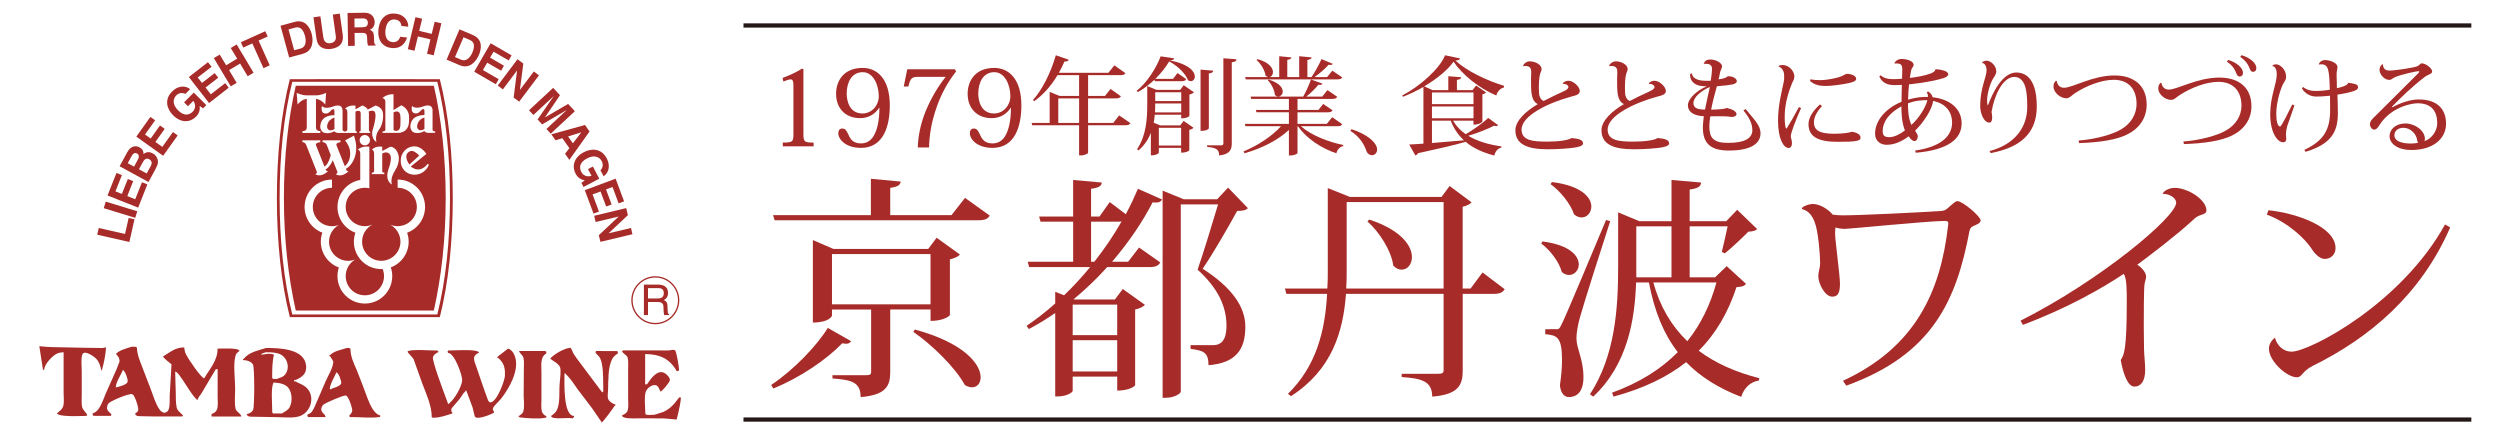 <?xml version="1.0" encoding="utf-8"?>
<!-- Generator: Adobe Illustrator 15.0.0, SVG Export Plug-In . SVG Version: 6.00 Build 0)  -->
<!DOCTYPE svg PUBLIC "-//W3C//DTD SVG 1.1//EN" "http://www.w3.org/Graphics/SVG/1.1/DTD/svg11.dtd">
<svg version="1.1" id="レイヤー_1" xmlns="http://www.w3.org/2000/svg" xmlns:xlink="http://www.w3.org/1999/xlink" x="0px"
	 y="0px" width="167.011px" height="29.289px" viewBox="0 0 167.011 29.289" enable-background="new 0 0 167.011 29.289"
	 xml:space="preserve">
<g>
	<g>
		<g>
			<g>
				<path fill="#A72C29" d="M8.353,15.629l0.242-1.067l0.39,0.089l-0.343,1.514l-2.148-0.485l0.104-0.448L8.353,15.629z"/>
				<path fill="#A72C29" d="M9.169,14.114l-0.135,0.439l-2.104-0.646l0.136-0.438L9.169,14.114z"/>
				<path fill="#A72C29" d="M8.143,11.699l-0.431,1.085l0.431,0.171l0.396-0.997l0.359,0.143l-0.393,0.998l0.528,0.211l0.451-1.135
					l0.36,0.143L9.23,13.871l-2.047-0.813l0.597-1.502L8.143,11.699z"/>
				<path fill="#A72C29" d="M7.989,11.106l0.512-0.938c0.258-0.475,0.618-0.435,0.817-0.326c0.278,0.152,0.271,0.352,0.267,0.453
					c0.219-0.188,0.441-0.146,0.631-0.043c0.153,0.082,0.264,0.227,0.308,0.383c0.049,0.17,0.06,0.31-0.16,0.707L9.919,12.16
					L7.989,11.106z M9.798,11.589l0.269-0.492c0.108-0.197,0.085-0.357-0.112-0.465c-0.171-0.094-0.313,0.019-0.391,0.162
					l-0.281,0.514L9.798,11.589z M8.956,11.132l0.256-0.474c0.088-0.157,0.096-0.318-0.058-0.402c-0.159-0.086-0.271,0-0.369,0.185
					l-0.251,0.461L8.956,11.132z"/>
				<path fill="#A72C29" d="M10.364,8.035L9.688,8.986l0.378,0.27l0.621-0.874l0.315,0.228l-0.621,0.872l0.463,0.33l0.709-0.992
					l0.316,0.227l-0.971,1.359L9.107,9.128l0.938-1.316L10.364,8.035z"/>
				<path fill="#A72C29" d="M12.296,6.836l0.649-0.651l0.838,0.838L13.567,7.24l-0.229-0.162c0.014,0.177,0.033,0.438-0.248,0.722
					c-0.375,0.375-0.984,0.445-1.53-0.102c-0.427-0.426-0.591-1.063-0.062-1.583c0.473-0.478,0.975-0.354,1.204-0.158L12.38,6.281
					c-0.061-0.06-0.367-0.146-0.597,0.084c-0.229,0.231-0.284,0.606,0.113,1.005c0.422,0.426,0.765,0.305,0.985,0.083
					c0.071-0.073,0.281-0.34,0.037-0.719l-0.365,0.36L12.296,6.836z"/>
				<path fill="#A72C29" d="M14.134,4.459l-0.926,0.716l0.286,0.364l0.845-0.655l0.239,0.307l-0.847,0.658l0.35,0.451l0.963-0.746
					l0.236,0.305l-1.314,1.025l-1.35-1.738l1.276-0.991L14.134,4.459z"/>
				<path fill="#A72C29" d="M15.304,4.685l0.506,0.848l-0.396,0.236l-1.13-1.889l0.396-0.234l0.428,0.715l0.734-0.442l-0.428-0.713
					l0.396-0.237l1.13,1.889l-0.394,0.234L16.04,4.245L15.304,4.685z"/>
				<path fill="#A72C29" d="M18.018,4.363l-0.417,0.19l-0.745-1.652l-0.606,0.275l-0.158-0.354l1.631-0.737l0.16,0.354l-0.607,0.272
					L18.018,4.363z"/>
				<path fill="#A72C29" d="M18.738,1.72l0.938-0.256c0.713-0.193,1.027,0.373,1.14,0.776c0.125,0.455,0.12,1.16-0.58,1.351
					L19.318,3.84L18.738,1.72z M19.652,3.356l0.433-0.115c0.36-0.098,0.381-0.496,0.289-0.846c-0.173-0.625-0.486-0.596-0.675-0.543
					l-0.425,0.115L19.652,3.356z"/>
				<path fill="#A72C29" d="M22.897,2.323c0.081,0.572-0.23,0.867-0.78,0.945c-0.198,0.026-0.503,0.021-0.728-0.166
					c-0.141-0.116-0.206-0.285-0.244-0.504L20.94,1.156l0.464-0.067l0.197,1.414c0.043,0.303,0.239,0.412,0.45,0.383
					c0.313-0.043,0.418-0.213,0.381-0.478l-0.199-1.434l0.465-0.066L22.897,2.323z"/>
				<path fill="#A72C29" d="M23.218,0.867l1.111-0.016c0.588-0.008,0.7,0.421,0.702,0.612c0.004,0.24-0.114,0.451-0.332,0.528
					c0.183,0.076,0.283,0.143,0.288,0.553c0.005,0.322,0.005,0.4,0.104,0.438v0.06l-0.508,0.007
					c-0.033-0.104-0.052-0.219-0.056-0.443c-0.003-0.299-0.026-0.416-0.362-0.409L23.688,2.2L23.7,3.06l-0.447,0.009L23.218,0.867z
					 M24.222,1.821c0.24-0.006,0.355-0.088,0.352-0.305c-0.002-0.117-0.055-0.289-0.326-0.285l-0.57,0.01l0.007,0.588L24.222,1.821z
					"/>
				<path fill="#A72C29" d="M26.817,1.733c-0.023-0.135-0.064-0.391-0.443-0.432c-0.219-0.023-0.557,0.088-0.625,0.707
					c-0.041,0.394,0.073,0.764,0.461,0.805c0.252,0.026,0.444-0.096,0.527-0.358l0.458,0.051c-0.144,0.464-0.487,0.761-1.039,0.702
					c-0.581-0.063-0.955-0.5-0.873-1.255c0.085-0.765,0.565-1.105,1.129-1.044c0.656,0.071,0.873,0.552,0.861,0.875L26.817,1.733z"
					/>
				<path fill="#A72C29" d="M27.919,2.433L27.689,3.39l-0.445-0.105l0.511-2.138l0.447,0.104l-0.197,0.813l0.836,0.199l0.197-0.811
					l0.448,0.105l-0.515,2.139l-0.445-0.105l0.227-0.959L27.919,2.433z"/>
				<path fill="#A72C29" d="M30.696,1.96l0.893,0.38c0.684,0.29,0.576,0.931,0.41,1.315c-0.182,0.436-0.621,0.986-1.289,0.701
					l-0.875-0.373L30.696,1.96z M30.396,3.812l0.412,0.177c0.344,0.146,0.606-0.152,0.751-0.484
					c0.253-0.597-0.012-0.766-0.193-0.844l-0.402-0.172L30.396,3.812z"/>
				<path fill="#A72C29" d="M33.981,4.036l-1.01-0.583l-0.232,0.399l0.928,0.537l-0.193,0.336l-0.926-0.537l-0.287,0.492
					l1.055,0.611l-0.193,0.337l-1.443-0.836l1.098-1.903l1.4,0.812L33.981,4.036z"/>
				<path fill="#A72C29" d="M35.662,4.775l0.343,0.259l-1.322,1.757l-0.37-0.274l0.229-1.795L34.534,4.72l-0.941,1.252l-0.342-0.257
					l1.32-1.759l0.389,0.291l-0.226,1.749L34.739,6L35.662,4.775z"/>
				<path fill="#A72C29" d="M36.794,8.929l-0.291-0.315l1.346-1.252l-0.004-0.005L36.218,8.31l-0.305-0.33l1.071-1.547L36.98,6.429
					l-1.349,1.252l-0.291-0.314l1.613-1.499l0.456,0.491l-0.997,1.474l0.004,0.004l1.536-0.894l0.452,0.486L36.794,8.929z"/>
				<path fill="#A72C29" d="M37.11,9.37l-0.279-0.396l2.247-0.625l0.306,0.434l-1.35,1.898l-0.287-0.408l0.289-0.375l-0.468-0.664
					L37.11,9.37z M37.948,9.114l0.323,0.46l0.555-0.724l-0.004-0.006L37.948,9.114z"/>
				<path fill="#A72C29" d="M39.608,11.125l0.427,0.813l-1.051,0.551l-0.144-0.271l0.225-0.17c-0.174-0.039-0.428-0.097-0.615-0.451
					c-0.246-0.469-0.134-1.071,0.551-1.43c0.532-0.281,1.188-0.248,1.529,0.409c0.313,0.599,0.051,1.037-0.206,1.198l-0.214-0.406
					c0.076-0.037,0.246-0.307,0.096-0.594c-0.152-0.289-0.494-0.452-0.994-0.19c-0.531,0.28-0.517,0.642-0.369,0.918
					c0.047,0.091,0.238,0.369,0.675,0.247l-0.237-0.452L39.608,11.125z"/>
				<path fill="#A72C29" d="M41.326,13.586l-0.407-1.094l-0.434,0.161l0.375,1.006l-0.365,0.136l-0.377-1.004l-0.531,0.197
					l0.428,1.146l-0.365,0.135l-0.583-1.565l2.06-0.769l0.565,1.516L41.326,13.586z"/>
				<path fill="#A72C29" d="M42.151,15.229l0.1,0.417l-2.14,0.511l-0.108-0.445l1.317-1.237v-0.01l-1.528,0.367l-0.099-0.418
					l2.14-0.512l0.111,0.472l-1.284,1.207v0.004L42.151,15.229z"/>
				<path fill="#A72C29" d="M43.29,21.049h-0.275v-2.037h0.943c0.334,0,0.67,0.117,0.67,0.549c0,0.301-0.152,0.41-0.283,0.486
					c0.115,0.049,0.231,0.1,0.244,0.385l0.019,0.369c0.002,0.111,0.017,0.154,0.099,0.203v0.045h-0.334
					c-0.043-0.123-0.049-0.434-0.049-0.51c0-0.168-0.033-0.363-0.365-0.363H43.29V21.049z M43.29,19.939h0.639
					c0.201,0,0.416-0.051,0.416-0.352c0-0.314-0.23-0.34-0.368-0.34H43.29V19.939L43.29,19.939z"/>
				<path fill="#A72C29" d="M43.778,21.662c-0.884,0-1.604-0.721-1.604-1.605c0-0.883,0.72-1.604,1.604-1.604
					c0.885,0,1.604,0.719,1.604,1.604C45.382,20.943,44.663,21.662,43.778,21.662z M43.778,18.543c-0.834,0-1.514,0.678-1.514,1.514
					c0,0.834,0.68,1.516,1.514,1.516s1.514-0.682,1.514-1.516C45.292,19.221,44.612,18.543,43.778,18.543z"/>
				<path fill="#A72C29" d="M29.382,5.289l-5.008-0.001l-5.012,0.001c-0.583,2.291-0.865,5.021-0.865,7.948
					c0,2.923,0.284,5.647,0.865,7.948h5.012h5.008c0.58-2.301,0.865-5.025,0.865-7.948C30.247,10.31,29.962,7.58,29.382,5.289z
					 M29.214,21.006h-4.842h-4.847c-0.569-2.283-0.845-4.932-0.845-7.77c0-2.841,0.275-5.488,0.845-7.771h4.847h4.842
					c0.574,2.283,0.847,4.933,0.847,7.771C30.061,16.074,29.786,18.723,29.214,21.006z"/>
				<g>
					<path fill="#A72C29" d="M26.423,8.739h0.06c0.071,0,0.241-0.029,0.265-0.364c0.016-0.278,0.004-0.539,0.004-0.539
						c0-0.524-0.348-0.39-0.461-0.333v1.168C26.306,8.703,26.341,8.739,26.423,8.739z"/>
					<path fill="#A72C29" d="M27.87,10.259c-0.229-0.186-0.404-0.244-0.607-0.076c-0.215,0.181-0.114,0.547,0.09,0.804l0.654-0.593
						L27.87,10.259z"/>
					<path fill="#A72C29" d="M21.852,8.5c0,0,0.058,0.371,0.491,0.127V7.854C21.802,8.029,21.852,8.5,21.852,8.5z"/>
					<path fill="#A72C29" d="M28.983,5.729h-4.609h-4.615c-0.504,2.189-0.793,4.758-0.793,7.508c0,2.754,0.293,5.271,0.793,7.509
						h4.615h4.609c0.499-2.236,0.792-4.755,0.792-7.509C29.774,10.488,29.486,7.92,28.983,5.729z M26.288,6.294v1.063l0.521-0.323
						c0,0,0.519,0.203,0.519,0.799c0,0,0.011,0.216-0.021,0.449c-0.118,0.642-0.734,0.595-0.734,0.595h-1.021V8.785
						c0,0,0.164,0,0.191-0.095V6.785c-0.025-0.244-0.203-0.228-0.203-0.228S25.806,6.28,26.288,6.294z M26.189,12.326
						c0,0-0.56-0.229-0.19-1.158c0,0,0.219-0.63,0.049-0.842c0,0-0.146-0.271-0.512-0.072v1.194c0.02,0.099,0.139,0.089,0.139,0.089
						v0.097h-0.836v-0.096c0,0,0.145,0.007,0.153-0.104v-1.117H24.99c0.011-0.329-0.151-0.309-0.151-0.309s0.213-0.277,0.697-0.207
						v0.287l0.541-0.287c0,0,0.424,0,0.551,0.601c0,0,0.11,0.456-0.236,0.989C26.013,11.972,26.189,12.326,26.189,12.326z
						 M22.222,7.126c0,0,0.623-0.283,0.658,0.227h0.004v1.3h0.002c-0.006,0.051,0.066,0.133,0.144,0.133
						c0,0,0.133,0.019,0.171-0.129h0.004V7.479c-0.021-0.228-0.152-0.211-0.152-0.211s0.211-0.276,0.697-0.209v0.246l0.45-0.256
						c0,0,0.249,0.053,0.372,0.271l0.518-0.27c0,0,0.461,0.104,0.494,0.518c0,0,0.088,0.634-0.277,1.117
						c-0.284,0.375-0.157,0.812-0.157,0.812S24.734,9.245,24.9,8.666c0,0,0.28-0.872,0.155-1.149c0,0-0.055-0.225-0.428-0.069
						c0.006,0.034,0.01,0.069,0.016,0.104h0.002v1.135c0.009,0.133,0.085,0.1,0.085,0.1v0.093h-0.726V8.786
						c0,0,0.082,0.032,0.092-0.09V7.556c-0.006-0.086-0.062-0.23-0.35-0.103v0.002v1.25c0.004,0.036,0.024,0.081,0.094,0.081v0.093
						h-1.26c-0.134-0.001-0.215-0.065-0.258-0.112c-0.206,0.135-0.449,0.147-0.559,0.123c-0.34-0.012-0.368-0.398-0.368-0.398
						c0-0.786,0.794-0.803,0.946-0.795V7.407c-0.022-0.232-0.215-0.036-0.215-0.036c-0.168,0.188-0.259,0.203-0.259,0.203
						c-0.522,0.097-0.358-0.495-0.358-0.495S21.663,7.322,22.222,7.126z M24.716,9.366c0,0.188-0.154,0.344-0.344,0.344
						c-0.191,0-0.347-0.156-0.347-0.344c0-0.191,0.155-0.346,0.347-0.346C24.562,9.021,24.716,9.175,24.716,9.366z M19.878,6.984
						l-0.059-0.781c0,0,0.333,0.169,0.675,0.167h0.614c0.346,0.001,0.678-0.167,0.678-0.167L21.73,6.984c0,0-0.238-0.33-0.622-0.38
						v1.906c0,0.275,0.29,0.245,0.29,0.245v0.125h-0.29h-0.614h-0.288V8.756c0,0,0.288,0.031,0.288-0.245V6.604
						C20.107,6.654,19.878,6.984,19.878,6.984z M20.2,9.502V9.375h1.196v0.127H21.36c0,0-0.302,0.031-0.252,0.195l0.566,1.429
						c0.098-0.047,0.277-0.208,0.422-0.764l-0.271-0.688l-0.004-0.002c-0.069-0.162-0.228-0.172-0.228-0.172h-0.043V9.374h1.192
						v0.127h-0.012c0,0-0.304,0.031-0.255,0.195l0.558,1.404c0.229-0.174,0.376-0.506,0.361-0.887
						c-0.015-0.324-0.149-0.607-0.345-0.833l0.596-0.317c0.098,0.281,0.154,0.541,0.154,0.82c0,0.631-0.289,1.172-0.694,1.397
						l0.036,0.087c0.027,0.068,0.143,0.075,0.143,0.075c-0.514,0.475-0.852,0.192-0.852,0.192s0.123-0.037,0.113-0.139l-0.313-0.791
						c-0.18,0.408-0.366,0.559-0.482,0.615l0.02,0.045c0.025,0.07,0.143,0.074,0.143,0.074c-0.515,0.477-0.852,0.193-0.852,0.193
						s0.122-0.039,0.111-0.139l-0.724-1.826c-0.065-0.158-0.224-0.172-0.224-0.172L20.2,9.502L20.2,9.502z M27.198,15.546
						c0.066,0.188,0.102,0.391,0.102,0.601c0,0.783-0.498,1.455-1.192,1.715c0.062,0.184,0.096,0.383,0.096,0.586
						c0,1.01-0.821,1.83-1.829,1.83c-1.014,0-1.83-0.82-1.83-1.83c0-0.203,0.03-0.398,0.092-0.58
						c-0.701-0.256-1.205-0.93-1.205-1.721c0-0.212,0.037-0.415,0.104-0.604c-0.693-0.26-1.188-0.931-1.188-1.717
						c0-1.011,0.82-1.83,1.83-1.83v0.55c-0.707,0-1.281,0.572-1.281,1.28c0,0.709,0.574,1.285,1.281,1.285
						c0.166,0,0.322-0.032,0.469-0.09h0.003c-0.397,0.219-0.669,0.641-0.669,1.125c0,0.705,0.574,1.279,1.281,1.279
						c0.164,0,0.32-0.031,0.461-0.088v0.006c-0.377,0.219-0.629,0.633-0.629,1.104c0,0.709,0.572,1.281,1.281,1.281
						c0.704,0,1.279-0.572,1.279-1.281c0-0.168-0.031-0.326-0.09-0.473c-0.031,0.002-0.063,0.002-0.096,0.002
						c-1.01,0-1.828-0.818-1.828-1.83c0-0.21,0.037-0.411,0.103-0.6c-0.698-0.255-1.198-0.929-1.198-1.72
						c0-0.906,0.66-1.657,1.521-1.805v-1.766c-0.01-0.267-0.169-0.248-0.169-0.248s0.237-0.277,0.778-0.207v2.777
						c-0.099-0.021-0.197-0.033-0.301-0.033c-0.709,0-1.281,0.572-1.281,1.28c0,0.709,0.574,1.284,1.281,1.284
						c0.17,0,0.332-0.033,0.479-0.095l-0.002,0.01c-0.396,0.218-0.661,0.638-0.661,1.119c0,0.707,0.57,1.281,1.277,1.281
						c0.709,0,1.285-0.574,1.285-1.281c0-0.486-0.276-0.914-0.68-1.129l0.002-0.002c0.15,0.061,0.316,0.097,0.491,0.097
						c0.71,0,1.282-0.575,1.282-1.285c0-0.707-0.573-1.28-1.282-1.28v-0.549c1.013,0,1.83,0.817,1.83,1.829
						C28.396,14.617,27.897,15.291,27.198,15.546z M27.684,11.672c-0.47,0-0.914-0.337-0.914-0.942c0-0.522,0.405-0.955,0.914-0.955
						c0.313,0,0.628,0.226,0.796,0.511l-1.035,0.835c0.098,0.095,0.609,0.482,1.134-0.177l0.073,0.06
						C28.483,11.435,28.093,11.672,27.684,11.672z M28.593,8.873c-0.143,0-0.213-0.067-0.248-0.12
						c-0.209,0.139-0.457,0.153-0.565,0.126c-0.338-0.011-0.366-0.397-0.366-0.397c0-0.78,0.783-0.801,0.941-0.795V7.386
						c-0.029-0.211-0.215-0.022-0.215-0.022c-0.166,0.188-0.256,0.202-0.256,0.202c-0.522,0.1-0.358-0.495-0.358-0.495
						s0.155,0.243,0.712,0.051c0,0,0.62-0.284,0.659,0.226v1.326c0.007,0.074,0.09,0.105,0.175,0.105v0.095H28.593z"/>
					<path fill="#A72C29" d="M27.866,8.494c0,0,0.057,0.368,0.488,0.127V7.849C27.817,8.022,27.866,8.494,27.866,8.494z"/>
				</g>
			</g>
		</g>
	</g>
	<g>
		<path fill="#A72C29" d="M2.627,23.125c0.553,0.072,1.184,0.072,1.782,0.082c0.784,0.012,1.611,0.041,2.432,0.041
			c0.082-0.016,0.162-0.027,0.244-0.041c-0.026,0.41-0.097,0.791-0.186,1.168c-0.033,0.123-0.066,0.248-0.1,0.371
			c-0.014,0-0.025,0-0.039,0c-0.033-0.26-0.131-0.512-0.27-0.711c-0.115-0.166-0.878-0.73-0.997-0.334
			c-0.092,0.305-0.032,0.742-0.032,1.086c0,0.512,0,1.025,0,1.539c0,0.281-0.027,0.59,0.02,0.846
			c0.042,0.234,0.347,0.443,0.347,0.572c-0.014,0-0.026,0-0.041,0c0,0.014,0,0.027,0,0.039c-0.311,0-1.984,0.104-1.984-0.201
			c0.014,0,0.028,0,0.04,0c0.151-0.131,0.287-0.215,0.365-0.406c0.096-0.238,0.041-0.645,0.041-0.932c0-0.904,0-1.809,0-2.713
			c-0.134,0.008-0.277,0.025-0.393,0.07c-0.331,0.123-0.904,0.732-0.904,1.104c-0.026,0-0.053,0-0.081,0
			C2.789,24.18,2.709,23.652,2.627,23.125z"/>
		<path fill="#A72C29" d="M14.132,27.662c0,0.055,0,0.107,0,0.162c0.662,0,1.322,0,1.984,0c0-0.188-0.338-0.305-0.383-0.531
			c-0.079-0.385-0.023-0.912-0.023-1.332c0-0.664-0.148-1.609,0.029-2.221c0.034-0.121,0.154-0.225,0.255-0.291
			c0-0.23-1.206-0.16-1.458-0.16c0,0.816-0.533,1.352-0.891,1.982c-0.203,0-1.102-1.348-1.213-1.582
			c-0.066-0.137-0.112-0.307-0.124-0.482c-0.62,0-0.952,0.334-1.419,0.607c0,0.076,0.482,0.459,0.568,0.527
			c-0.039,0.688-0.08,1.377-0.119,2.064c-0.015,0.313,0.033,0.727-0.09,0.988c-0.039,0.082-0.142,0.168-0.24,0.178
			c-0.158,0.012-0.297-0.129-0.375-0.25c-0.256-0.391-0.392-0.877-0.561-1.318c-0.232-0.605-0.466-1.213-0.699-1.818
			c-0.109-0.305-0.224-0.604-0.224-0.979c-0.013,0-0.026,0-0.041,0c0-0.063-0.251-0.041-0.323-0.041
			c-0.352,0.121-0.726,0.195-1.013,0.445c-0.079,0,0.125,0.207,0.149,0.25c0.045,0.082,0.074,0.209,0.059,0.309
			c-0.064,0.168-0.129,0.334-0.194,0.5c-0.196,0.443-0.394,0.885-0.59,1.326c-0.218,0.436-0.345,0.963-0.634,1.355
			c-0.098,0.133-0.225,0.209-0.37,0.271c0,0.039,0,0.08,0,0.121c0.015,0,0.026,0,0.041,0c0,0.061,0.034,0.039,0.082,0.039
			c0.364,0,0.729,0,1.094,0c0-0.012,0-0.025,0-0.039c0.013,0,0.026,0,0.04,0c0-0.193-0.374-0.23-0.292-0.602
			c0.015-0.072,0.063-0.17,0.119-0.217c0.179-0.158,1.351-0.67,1.569-0.586c0.158,0.061,0.43,0.898,0.389,1.068
			c-0.025,0.105-0.119,0.166-0.204,0.213c0,0.115,0.111,0.166,0.205,0.182c0.324,0.008,0.647,0.016,0.97,0.021
			c0.662,0,1.323,0,1.985,0c0-0.014,0-0.027,0-0.041c0.015,0,0.026,0,0.041,0c0-0.082-0.366-0.287-0.422-0.531
			c-0.074-0.324-0.063-0.736-0.068-1.088c-0.008-0.426-0.036-0.879-0.036-1.336c0.281,0,1.112,1.701,1.498,1.902
			c0-0.148,0.209-0.361,0.278-0.488c0.313-0.525,0.624-1.053,0.937-1.576c0.041,0,0.082,0,0.123,0c0,0.605-0.002,1.215-0.002,1.822
			c0,0.268,0.043,0.648-0.043,0.873C14.431,27.52,14.286,27.602,14.132,27.662z M8.519,25.527c-0.073,0.182-0.594,0.322-0.786,0.354
			c0-0.326,0.364-0.879,0.485-1.174c0.129,0.129,0.191,0.273,0.246,0.443C8.493,25.244,8.558,25.424,8.519,25.527z"/>
		<path fill="#A72C29" d="M38.074,23.205c0.13,0.092,0.164,0.285,0.233,0.41c0.07,0.105,0.143,0.213,0.214,0.318
			c0.567,0.756,1.135,1.514,1.7,2.27c0.014,0,0.029,0,0.041,0c0-0.055-0.014-0.039,0.041-0.039
			c-0.021-0.613,0.021-1.289-0.096-1.861c-0.033-0.166-0.082-0.334-0.177-0.471c-0.065-0.094-0.255-0.209-0.255-0.342
			c0.016,0,0.027,0,0.041,0c0-0.016,0-0.027,0-0.041c0.459,0.002,0.918,0.004,1.377,0.006c0.041-0.008,0.041-0.012,0.041,0.035
			c0.014,0,0.027,0,0.041,0c0,0.041,0,0.08,0,0.121c-0.141,0.088-0.303,0.227-0.38,0.377c-0.284,0.537-0.253,1.393-0.272,2.053
			c-0.007,0.178-0.059,0.469,0.01,0.625c0.063,0.145,0.324,0.348,0.48,0.348c0,0.051,0.02,0.08-0.041,0.08
			c-0.088,0.146-0.801,1.135-0.891,1.135c0-0.014,0-0.025,0-0.039c-0.209-0.307-0.418-0.611-0.629-0.918
			c-0.324-0.428-0.648-0.855-0.975-1.283c-0.226-0.322-0.461-0.703-0.765-0.98c-0.019-0.018-0.022-0.027-0.022-0.059
			c-0.025,0-0.053,0-0.08,0c0,0.623-0.099,2.836,0.647,2.836c-0.019,0.057-0.011,0.121-0.081,0.121c0,0.053,0.014,0.041-0.04,0.041
			c-0.226-0.086-1.418,0.125-1.418-0.162c0.177-0.129,0.332-0.248,0.414-0.459c0.202-0.523,0.099-1.213,0.166-1.807
			c0.021-0.195,0.084-0.77,0.024-0.961c-0.059-0.188-0.271-0.338-0.434-0.436c-0.033-0.021-0.3-0.189-0.211-0.189
			c0.229-0.262,0.939-0.688,1.296-0.688C38.074,23.234,38.074,23.221,38.074,23.205z"/>
		<path fill="#A72C29" d="M20.513,25.936c-0.213-0.227-0.521-0.316-0.789-0.461c-0.027,0-0.055,0-0.081,0c0-0.025,0-0.055,0-0.082
			c0.196,0,0.501-0.203,0.626-0.344c0.162-0.184,0.212-0.41,0.176-0.668c-0.154-1.072-1.717-1.135-2.667-1.135
			c-0.534,0.178-1.129,0.26-1.5,0.729c-0.013,0-0.026,0-0.041,0c0,0.027,0,0.057,0,0.08c0.244,0,0.55,0.094,0.664,0.301
			c0.112,0.203,0.103,2.805,0.009,3.016c-0.084,0.182-0.238,0.246-0.429,0.291c0,0.115,0.129,0.148,0.215,0.172
			c0.577,0.012,1.153,0.02,1.729,0.031c0.498,0,1.178,0.086,1.607-0.07C20.767,27.529,21.064,26.525,20.513,25.936z M17.778,23.652
			c-0.094,0.014-0.189,0.027-0.284,0.041c-0.012,0-0.026,0-0.04,0c0-0.105,0.249-0.133,0.324-0.162c0.328,0,0.669,0.016,0.928,0.129
			c0.53,0.234,0.709,1.02,0.271,1.434c-0.136,0.127-0.313,0.135-0.47,0.221c-0.094,0-0.188,0-0.283,0c0-0.014,0-0.027,0-0.041
			c-0.057,0-0.041-0.029-0.041-0.08c0-0.523,0.003-1.055,0.121-1.5c-0.012,0-0.026,0-0.039,0
			C18.265,23.627,17.845,23.621,17.778,23.652z M19.355,27.193c-0.119,0.229-0.333,0.297-0.524,0.43c-0.203,0-0.402,0.006-0.605,0
			c0-0.014,0-0.027,0-0.041c-0.063,0-0.041-0.104-0.041-0.162c0-0.49-0.098-1.475,0.082-1.863c0.322,0.01,0.607,0.053,0.844,0.211
			C19.519,26.041,19.57,26.771,19.355,27.193z"/>
		<path fill="#A72C29" d="M24.89,27.322c-0.28-0.465-0.454-1.045-0.651-1.557c-0.137-0.35-0.272-0.699-0.409-1.049
			c-0.189-0.434-0.42-0.895-0.42-1.43c-0.012,0-0.025,0-0.04,0c0-0.066-0.143-0.039-0.202-0.039
			c-0.387,0.131-0.838,0.186-1.135,0.486c-0.055,0-0.041-0.016-0.041,0.039c0.059,0,0.117,0.127,0.152,0.174
			c0.053,0.066,0.13,0.18,0.119,0.273c-0.051,0.424-0.336,0.855-0.496,1.225c-0.188,0.434-0.375,0.865-0.563,1.301
			c-0.118,0.246-0.204,0.52-0.36,0.746c-0.073,0.102-0.197,0.164-0.31,0.211c0,0.041,0,0.082,0,0.121c0.015,0,0.026,0,0.04,0
			c0,0.063,0.035,0.041,0.081,0.041c0.364,0,0.729,0,1.095,0c0-0.229-0.389-0.311-0.268-0.643c0.027-0.08,0.095-0.174,0.166-0.221
			c0.152-0.107,1.309-0.615,1.463-0.578c0.171,0.037,0.443,0.863,0.42,1.029c-0.021,0.131-0.109,0.186-0.162,0.291
			c-0.052,0-0.041,0.035-0.041,0.08c0.014,0,0.027,0,0.041,0c0,0.066,0.112,0.041,0.162,0.041c0.587,0,1.227,0.078,1.783,0
			c0.027,0,0.054,0,0.081,0c0-0.041,0-0.08,0-0.121C25.214,27.744,24.976,27.463,24.89,27.322z M22.79,25.621
			c-0.043,0.156-0.477,0.303-0.636,0.34c0,0.016,0,0.027,0,0.041c-0.041,0-0.082,0-0.122,0c0-0.334,0.323-0.834,0.445-1.135
			c0.141,0.104,0.193,0.246,0.246,0.402C22.757,25.365,22.817,25.516,22.79,25.621z"/>
		<path fill="#A72C29" d="M33.943,23.287c0.267,0.082,0.414,0.359,0.483,0.607c0.254,0.924-0.457,2.104-0.948,2.738
			c-0.132,0.168-0.481,0.465-0.545,0.641c-0.044,0.121,0.079,0.195,0.079,0.309c-0.014,0-0.027,0-0.041,0
			c-0.166,0.107-0.981,0.434-1.2,0.295c-0.019-0.021-0.039-0.045-0.058-0.068c-0.049-0.193-0.095-0.389-0.141-0.584
			c-0.143-0.381-0.283-0.762-0.425-1.143c-0.056,0-0.041-0.014-0.041,0.041c-0.183,0.15-0.279,0.379-0.421,0.553
			c-0.172,0.199-0.344,0.402-0.516,0.604c-0.023,0.045-0.025,0.137-0.012,0.186c0.012,0.045,0.008,0.076,0.059,0.076
			c0,0.027,0,0.055,0,0.082c-0.014,0.004-0.024,0.008-0.037,0.01c-0.379,0.117-0.731,0.256-1.18,0.27
			c-0.045,0.002-0.121,0.031-0.121-0.035c-0.014,0-0.025,0-0.039,0c0.021-0.717-0.383-1.605-0.625-2.238
			c-0.194-0.545-0.388-1.09-0.584-1.635c-0.043-0.1-0.408-0.455-0.405-0.492c0.002-0.039,0.053-0.061,0.09-0.068
			c0.416-0.102,1.288-0.023,1.767-0.023c0.06,0,0.162-0.021,0.162,0.041c0.014,0,0.028,0,0.04,0c0,0.025,0,0.055,0,0.082
			c-0.013,0-0.026,0-0.04,0c-0.136,0.09-0.269,0.15-0.32,0.322c-0.07,0.227,0.666,2.193,0.785,2.504
			c0.075,0.203,0.149,0.41,0.224,0.615c0.051,0,0.081,0.021,0.081-0.041c0.354-0.266,0.805-1.063,0.859-1.502
			c0.037-0.32-0.512-1.859-0.94-1.859c-0.013-0.035-0.069-0.121,0-0.121c0-0.016,0-0.027,0-0.041c0.479,0,1.571-0.08,1.94,0.049
			c0.057,0.018,0.125,0.043,0.125,0.113c-0.015,0-0.027,0-0.041,0c-0.127,0.082-0.266,0.154-0.287,0.326
			c-0.021,0.18,0.086,0.424,0.141,0.572c0.173,0.467,0.316,0.953,0.486,1.418c0.102,0.281,0.205,0.564,0.305,0.846
			c0.029,0.055,0.068,0.127,0.134,0.139c0.011,0,0.021,0.002,0.03,0.002c0.412,0,0.941-1.408,0.964-1.766
			c0.024-0.385-0.028-0.75-0.269-1.018c-0.053-0.059-0.158-0.197-0.248-0.197c0-0.014,0-0.025,0-0.039c0.013,0,0.028,0,0.041,0
			c0-0.016,0-0.025,0-0.041C33.484,23.639,33.714,23.463,33.943,23.287z"/>
		<path fill="#A72C29" d="M44.923,23.369c0.069,0.008,0.201,0.006,0.201,0.08c0.092,0.205,0.243,1.066,0.243,1.297
			c-0.015,0-0.026,0-0.041,0c0,0.016,0,0.029,0,0.041c-0.041,0-0.081,0-0.12,0c-0.461-0.82-1.147-1.135-2.107-1.135
			c0,0.676,0,1.352,0,2.025c0.041,0,0.08,0,0.121,0c0.236-0.354,0.705-1.049,1.197-0.742c0.139,0.086,0.338,0.287,0.336,0.457
			c-0.004,0.125-0.521,0.771-0.643,0.771c0-0.014,0-0.027,0-0.041c-0.081-0.109-0.096-0.283-0.23-0.357
			c-0.279-0.156-0.688,0.178-0.754,0.445c-0.084,0.334-0.037,0.846-0.024,1.207c0.001,0.08-0.007,0.285,0.077,0.285
			c0.177,0.043,0.384,0,0.568,0c0.187-0.061,0.371-0.119,0.559-0.182c0.408-0.178,0.705-0.482,0.966-0.844
			c0.037-0.055,0.097-0.148,0.177-0.148c0,0.014,0,0.025,0,0.039c0.014,0,0.028,0,0.04,0c-0.024,0.359-0.108,0.68-0.175,1.01
			c-0.037,0.148-0.073,0.301-0.11,0.449c-0.282-0.025-0.565-0.051-0.852-0.074c-0.486-0.004-0.972-0.006-1.457-0.008
			c-0.343-0.008-0.923,0.049-1.21-0.059c-0.063-0.021-0.127-0.063-0.127-0.145c0.148-0.055,0.307-0.141,0.365-0.299
			c0.08-0.234,0.039-0.602,0.039-0.875c0-0.621,0-1.242,0-1.863c0-0.256,0.027-0.576-0.029-0.803
			c-0.051-0.197-0.375-0.295-0.375-0.453c0.013,0,0.027,0,0.041,0c0-0.016,0-0.027,0-0.041c0.783,0,1.566,0,2.349,0
			C44.278,23.404,44.634,23.445,44.923,23.369z"/>
		<path fill="#A72C29" d="M34.673,23.449c0.551,0,1.107,0,1.66,0c0.057,0,0.123-0.023,0.123,0.041c0.012,0,0.026,0,0.039,0
			c0,0.041,0,0.082,0,0.123c-0.164,0.098-0.253,0.225-0.297,0.41c-0.063,0.252-0.027,0.605-0.027,0.887c0,0.58,0,1.162,0,1.74
			c0,0.266-0.033,0.611,0.029,0.844c0.03,0.105,0.178,0.291,0.294,0.291c0,0.041,0,0.082,0,0.121c-0.026,0-0.053,0-0.081,0
			c-0.324,0.096-1.257,0.033-1.617-0.014c-0.054-0.008-0.123-0.002-0.123-0.066c-0.015,0-0.027,0-0.041,0
			c0-0.055-0.015-0.041,0.041-0.041c0.112-0.098,0.225-0.131,0.28-0.285c0.091-0.252,0.046-0.721,0.029-1.01
			c0.004-0.607,0.009-1.215,0.013-1.824c0-0.242,0.027-0.545-0.027-0.764C34.919,23.715,34.731,23.635,34.673,23.449z"/>
	</g>
</g>
<g>
	<path fill="#A72C29" d="M51.518,25.718c1.494-0.996,3.051-2.615,3.782-3.813l1.557,0.888c-0.078,0.108-0.156,0.171-0.327,0.171
		c-0.078,0-0.155-0.016-0.265-0.031c-0.996,1.043-2.786,2.288-4.607,3.02L51.518,25.718z M64.467,13.219l1.65,1.183
		c-0.125,0.218-0.312,0.312-0.747,0.312H51.751l-0.109-0.343h6.537v-2.428l1.992,0.187c-0.031,0.233-0.187,0.342-0.7,0.42v1.821
		h4.094L64.467,13.219z M62.164,20.675h-2.692v4.171c0,0.919-0.265,1.541-1.977,1.681c0-1.042-0.685-1.151-1.883-1.244v-0.219h2.241
		c0.265,0,0.342-0.046,0.342-0.233v-4.155H55.58v0.404c0,0.047-0.202,0.467-1.276,0.467v-5.509l1.37,0.591h6.335l0.561-0.747
		l1.557,1.121c-0.094,0.124-0.343,0.249-0.67,0.326v3.72c0,0.031-0.373,0.39-1.292,0.39V20.675z M55.58,20.332h6.583v-3.361H55.58
		V20.332z M61.121,22.014c3.362,0.918,4.39,2.35,4.39,3.19c0,0.404-0.233,0.669-0.576,0.669c-0.155,0-0.311-0.047-0.482-0.155
		c-0.622-1.152-2.179-2.678-3.439-3.549L61.121,22.014z"/>
	<path fill="#A72C29" d="M74.134,13.5l1.074,0.81c0.312-0.576,0.576-1.152,0.81-1.697l1.618,0.716
		c-0.078,0.125-0.187,0.202-0.404,0.202c-0.063,0-0.141,0-0.233-0.015c-0.654,1.276-1.572,2.646-2.708,3.969h1.073l0.731-0.949
		l1.417,0.996c-0.125,0.218-0.312,0.311-0.731,0.311h-2.817c-0.669,0.747-1.432,1.479-2.241,2.148l0.031,0.016h2.724l0.529-0.7
		l1.479,1.058c-0.094,0.109-0.343,0.249-0.654,0.312v5.059c0,0.031-0.342,0.357-1.198,0.357v-0.934H71.66v0.949
		c0,0.094-0.389,0.374-0.98,0.374h-0.187v-5.572c-0.561,0.39-1.152,0.747-1.759,1.074l-0.156-0.218
		c0.67-0.452,1.308-0.95,1.915-1.494v-0.778l0.591,0.233c0.623-0.592,1.199-1.229,1.743-1.884H68.75l-0.094-0.357h3.035v-2.677
		h-2.179l-0.094-0.343h2.272v-2.443l1.914,0.171c-0.016,0.233-0.187,0.342-0.716,0.42v1.852h0.561L74.134,13.5z M74.632,20.348
		H71.66v2.039h2.973V20.348z M71.66,24.814h2.973v-2.085H71.66V24.814z M72.889,17.484h0.218c0.701-0.888,1.308-1.79,1.821-2.693
		c-0.063,0.016-0.14,0.016-0.218,0.016h-1.821V17.484z M82.041,12.534l1.323,1.37c-0.124,0.141-0.343,0.187-0.716,0.187
		c-0.545,0.996-1.619,2.865-2.304,3.861c1.961,1.261,2.833,2.537,2.849,3.829v0.062c0,1.51-0.639,2.413-2.459,2.553
		c0-0.871-0.358-0.98-1.199-1.09v-0.249h1.51c0.794,0,0.888-0.747,0.888-1.322c0-1.245-0.561-2.49-1.93-3.72
		c0.373-1.059,0.98-3.067,1.369-4.359h-2.49v12.514c0,0.094-0.389,0.404-1.012,0.404h-0.202V12.737l1.416,0.576h2.226L82.041,12.534
		z"/>
	<path fill="#A72C29" d="M99.039,18.2l1.479,1.12c-0.125,0.203-0.296,0.312-0.747,0.312h-2.055v5.121
		c0,0.949-0.265,1.603-2.039,1.743c0-1.043-0.716-1.214-2.038-1.308v-0.218h2.443c0.28,0,0.357-0.063,0.357-0.233v-5.105h-6.521
		c-0.188,2.506-0.919,5.059-3.674,6.833l-0.202-0.156c1.898-1.867,2.475-4.187,2.615-6.677h-2.724l-0.094-0.357h2.833
		c0.03-0.421,0.03-0.841,0.03-1.261v-5.448l1.479,0.591h6.116l0.545-0.731l1.463,1.09c-0.078,0.109-0.312,0.233-0.592,0.296v5.463
		h0.529L99.039,18.2z M89.964,17.998c0,0.42,0,0.84-0.031,1.276h6.506V13.5h-6.475V17.998z M91.474,14.667
		c2.164,0.716,2.849,1.775,2.849,2.506c0,0.498-0.312,0.841-0.685,0.841c-0.188,0-0.374-0.078-0.561-0.265
		c-0.125-0.996-0.934-2.257-1.728-2.958L91.474,14.667z"/>
	<path fill="#A72C29" d="M103.041,16.13c1.836,0.233,2.428,0.965,2.428,1.541c0,0.389-0.296,0.7-0.654,0.7
		c-0.155,0-0.326-0.062-0.482-0.202c-0.171-0.669-0.777-1.463-1.369-1.898L103.041,16.13z M103.927,21.998
		c0.187,0,0.249,0,0.389-0.327c0.125-0.233,0.296-0.576,2.974-6.973l0.279,0.078c-0.638,1.961-1.805,5.634-2.022,6.428
		c-0.141,0.498-0.234,1.027-0.234,1.416c0.016,0.716,0.468,1.37,0.468,2.584c0,1.183-0.639,1.322-0.98,1.322
		c-0.296,0-0.545-0.264-0.592-0.793c0.094-0.623,0.14-1.199,0.14-1.682c0-1.556-0.342-1.649-1.12-1.728v-0.326
		c0.529,0,0.7-0.016,0.7-0.016V21.998z M103.678,12.161c1.992,0.249,2.63,1.043,2.63,1.635c0,0.404-0.279,0.731-0.653,0.731
		c-0.155,0-0.327-0.063-0.498-0.202c-0.233-0.701-0.918-1.557-1.572-2.024L103.678,12.161z M115.351,17.78l1.292,1.183
		c-0.109,0.14-0.265,0.202-0.638,0.218c-0.545,1.649-1.339,3.066-2.521,4.249c1.12,0.841,2.475,1.432,4.046,1.837l-0.03,0.155
		c-0.545,0.078-0.98,0.467-1.184,1.09c-1.494-0.576-2.708-1.323-3.673-2.319c-1.245,0.98-2.833,1.759-4.855,2.304l-0.094-0.265
		c1.837-0.67,3.269-1.572,4.389-2.708c-0.934-1.199-1.556-2.709-1.93-4.654h-0.856c-0.077,2.443-0.56,5.479-2.863,7.627
		l-0.218-0.156c1.681-2.583,1.883-5.728,1.883-8.528v-3.627l1.417,0.592h2.147v-2.755l1.977,0.171
		c-0.016,0.265-0.202,0.389-0.763,0.467v2.117h2.443l0.731-0.763l1.339,1.292c-0.125,0.108-0.28,0.155-0.592,0.171
		c-0.404,0.404-1.12,1.089-1.571,1.447l-0.202-0.094c0.093-0.42,0.279-1.167,0.389-1.712h-2.537v3.41h1.696L115.351,17.78z
		 M109.312,15.118v3.41h2.351v-3.41H109.312z M110.449,18.869c0.451,1.635,1.229,2.927,2.272,3.923
		c0.902-1.121,1.541-2.444,1.945-3.923H110.449z"/>
	<path fill="#A72C29" d="M120.38,13.888c0.155-0.155,0.482-0.249,0.7-0.264c0.514,0,1.074,0.374,1.354,0.715
		c0.233,0.031,0.436,0.047,0.653,0.047c1.137,0,5.027-0.187,6.646-0.296c0.203-0.016,0.327-0.124,0.529-0.311
		c0.218-0.187,0.374-0.343,0.498-0.343c0.358,0,1.557,1.027,1.557,1.292c0,0.187-0.312,0.296-0.498,0.373
		c-0.14,0.079-0.202,0.125-0.249,0.328c-0.871,4.607-2.443,8.249-8.233,10.335l-0.218-0.327c4.841-2.241,6.521-5.961,7.02-10.367
		c0.016-0.062,0.016-0.124,0.016-0.155c0-0.108-0.047-0.155-0.249-0.155c-1.059,0-6.351,0.53-6.646,0.53
		c-0.233,0-0.451-0.031-0.638-0.094c-0.016,0.094-0.031,0.233-0.031,0.373c0,0.483,0.327,2.833,0.327,3.362
		c0,0.592-0.109,0.887-0.514,0.887c-0.482,0-0.934-0.855-0.934-1.385c0-0.265,0.124-0.561,0.124-0.841
		c0-0.529-0.124-2.179-0.373-2.77c-0.172-0.437-0.39-0.732-0.841-0.856V13.888z"/>
	<path fill="#A72C29" d="M134.981,21.422c5.37-2.708,10.397-6.942,10.397-7.876c0-0.327-0.452-0.607-0.888-0.591
		c0-0.156,0.358-0.405,0.794-0.405c0.855,0,2.116,0.778,2.116,1.51c0,0.202-0.202,0.249-0.436,0.326
		c-0.202,0.078-0.343,0.187-0.498,0.343c-1.012,0.934-2.739,2.257-3.688,2.958c0.327,0.187,0.592,0.561,0.592,0.778
		c0,0.202-0.078,0.296-0.109,0.545c-0.047,0.357-0.047,2.179-0.047,2.771c0,0.622,0.016,1.214,0.016,1.54
		c0.016,0.514,0.078,0.966,0.078,1.386c0,0.747-0.28,1.12-0.716,1.12c-0.452,0-0.747-0.84-0.919-1.774
		c0.219-0.342,0.405-0.638,0.405-3.906c0-0.731,0-1.572-0.202-1.852c-1.417,0.949-3.782,2.303-6.739,3.408L134.981,21.422z"/>
	<path fill="#A72C29" d="M151.542,14.044c1.899,0.202,4.482,1.105,4.482,2.537c0,0.421-0.311,0.717-0.731,0.717
		c-0.326,0-0.685-0.374-0.871-0.686c-0.467-0.7-1.588-1.759-2.988-2.273L151.542,14.044z M163.683,15.196
		c-1.946,4.467-5.354,7.361-9.184,9.245c-0.731,0.373-0.7,0.763-1.058,0.763c-0.67,0-1.868-1.074-1.868-1.914
		c0-0.265,0.172-0.561,0.405-0.732c0.14,0.561,0.591,0.935,1.104,0.935c1.198,0,7.331-3.19,10.257-8.499L163.683,15.196z"/>
</g>
<g>
	<path fill="#A72C29" d="M53.005,5.736c0-0.298-0.042-0.433-0.185-0.433c-0.127,0-0.27,0.064-0.49,0.142l-0.049-0.241
		c0.575-0.213,0.943-0.397,1.306-0.625l0.085,0.05V8.95c0,0.518,0.05,0.575,0.681,0.575v0.249h-2.058V9.524
		c0.667,0,0.709-0.057,0.709-0.575V5.736z"/>
	<path fill="#A72C29" d="M58.727,7.205c-0.27,0.418-0.709,0.688-1.263,0.688c-1.036,0-1.611-0.709-1.611-1.625
		c0-0.859,0.504-1.731,1.774-1.731c0.965,0,1.816,0.717,1.816,2.504c0,1.398-0.433,2.838-1.923,2.838
		c-1.05,0-1.519-0.589-1.519-0.979c0-0.185,0.092-0.313,0.255-0.313c0.206,0,0.277,0.106,0.412,0.383
		c0.135,0.312,0.305,0.61,0.852,0.61c0.348,0,0.625-0.164,0.816-0.454c0.277-0.433,0.412-1.114,0.412-1.923H58.727z M57.62,7.581
		c0.625,0,1.086-0.546,1.086-1.149c0-0.773-0.376-1.611-1.071-1.611c-0.738,0-1.072,0.681-1.072,1.426
		C56.563,6.651,56.697,7.581,57.62,7.581z"/>
	<path fill="#A72C29" d="M60.375,5.778l0.233-1.149h3.187l0.078,0.142c-0.511,0.653-1.036,1.512-1.405,2.696
		c-0.22,0.688-0.383,1.476-0.404,2.384h-0.752c0.021-0.781,0.199-1.625,0.532-2.441c0.341-0.816,0.794-1.604,1.334-2.277h-1.76
		c-0.511,0-0.589,0.057-0.737,0.646H60.375z"/>
	<path fill="#A72C29" d="M67.516,7.205c-0.27,0.418-0.71,0.688-1.263,0.688c-1.036,0-1.611-0.709-1.611-1.625
		c0-0.859,0.504-1.731,1.774-1.731c0.965,0,1.816,0.717,1.816,2.504c0,1.398-0.433,2.838-1.923,2.838
		c-1.051,0-1.519-0.589-1.519-0.979c0-0.185,0.093-0.313,0.255-0.313c0.207,0,0.277,0.106,0.412,0.383
		c0.135,0.312,0.305,0.61,0.852,0.61c0.348,0,0.625-0.164,0.816-0.454c0.276-0.433,0.411-1.114,0.411-1.923H67.516z M66.41,7.581
		c0.624,0,1.086-0.546,1.086-1.149c0-0.773-0.377-1.611-1.072-1.611c-0.738,0-1.071,0.681-1.071,1.426
		C65.352,6.651,65.487,7.581,66.41,7.581z"/>
	<path fill="#A72C29" d="M74.763,7.708l0.752,0.518c-0.057,0.1-0.142,0.142-0.348,0.142h-2.477v1.837
		c-0.007,0.043-0.191,0.178-0.496,0.178h-0.106V8.368h-3.13l-0.042-0.156h1.206V6.14l0.667,0.27h1.299V5.019h-1.44
		c-0.434,0.731-0.973,1.327-1.555,1.738l-0.092-0.071c0.59-0.639,1.186-1.788,1.533-2.994l0.858,0.298
		c-0.028,0.085-0.093,0.128-0.284,0.121c-0.113,0.263-0.234,0.511-0.369,0.752h3.307l0.397-0.497l0.737,0.518
		c-0.049,0.099-0.135,0.135-0.34,0.135h-2.15V6.41h1.129l0.369-0.468l0.695,0.49c-0.057,0.099-0.143,0.142-0.342,0.142h-1.852v1.639
		h1.682L74.763,7.708z M70.697,8.212h1.392V6.573h-1.392V8.212z"/>
	<path fill="#A72C29" d="M75.931,6.069c0.71-0.561,1.327-1.554,1.604-2.306l0.908,0.135c-0.014,0.085-0.092,0.121-0.291,0.135
		c1.285,0.255,1.668,0.752,1.668,1.079c0,0.185-0.121,0.312-0.27,0.312c-0.057,0-0.121-0.021-0.185-0.063
		c-0.156-0.405-0.617-0.916-1.256-1.256c-0.228,0.376-0.546,0.788-0.93,1.164h1.185l0.299-0.391l0.582,0.405
		c-0.057,0.106-0.143,0.142-0.327,0.142h-1.767l-0.028-0.099c-0.333,0.312-0.71,0.603-1.106,0.823L75.931,6.069z M78.841,6.005
		l0.24-0.312l0.682,0.475c-0.05,0.057-0.164,0.114-0.305,0.149v1.434c0,0.014-0.156,0.156-0.547,0.156V7.666h-1.767
		c-0.015,0.17-0.036,0.355-0.071,0.532L77.5,8.375h1.342l0.233-0.298l0.66,0.461c-0.043,0.049-0.149,0.113-0.284,0.135v1.369
		c0,0.014-0.156,0.156-0.547,0.156V9.879h-1.489v0.319c0,0.05-0.178,0.177-0.447,0.177h-0.085V8.872
		c-0.163,0.425-0.426,0.837-0.83,1.178L75.96,9.972c0.617-0.922,0.681-2.037,0.681-3.001V5.75l0.624,0.255H78.841z M77.173,6.914
		c0,0.234,0,0.404-0.014,0.596h1.752V6.914H77.173z M78.912,6.162h-1.738V6.75h1.738V6.162z M78.904,8.539h-1.489v1.185h1.489V8.539
		z M81.047,4.721c-0.007,0.106-0.071,0.156-0.291,0.185v3.661c0,0.014-0.071,0.177-0.554,0.177V4.65L81.047,4.721z M81.728,3.891
		l0.873,0.071c-0.014,0.106-0.05,0.163-0.313,0.199v5.407c0,0.418-0.113,0.738-0.844,0.816c0-0.419-0.221-0.518-0.802-0.568V9.709
		h0.929c0.121,0,0.156-0.042,0.156-0.149V3.891z"/>
	<path fill="#A72C29" d="M89.666,8.297c-0.057,0.1-0.135,0.135-0.334,0.135h-2.427c0.667,0.596,1.845,1.057,2.831,1.256
		l-0.007,0.078c-0.22,0.036-0.39,0.213-0.454,0.476c-1.008-0.34-1.994-0.986-2.568-1.809h-0.028v1.795
		c-0.007,0.036-0.185,0.156-0.482,0.156h-0.093V8.68c-0.73,0.688-1.795,1.221-2.966,1.561l-0.063-0.128
		c0.993-0.404,1.908-1.029,2.505-1.681h-2.377l-0.043-0.156h2.944V7.502h-2.164l-0.042-0.156h2.206V6.608h-2.519l-0.043-0.156h1.824
		V6.445c-0.064-0.007-0.135-0.036-0.199-0.106c-0.021-0.319-0.233-0.738-0.468-0.972l0.063-0.05c0.702,0.22,0.93,0.546,0.93,0.795
		c0,0.177-0.121,0.312-0.263,0.333v0.007h1.632c0.191-0.333,0.397-0.802,0.519-1.142l0.766,0.277
		c-0.028,0.049-0.078,0.085-0.163,0.085c-0.035,0-0.07-0.007-0.106-0.014c-0.198,0.248-0.504,0.553-0.809,0.794h1.064l0.348-0.433
		l0.652,0.447c-0.057,0.1-0.135,0.142-0.333,0.142h-2.32v0.738h1.397l0.319-0.404l0.625,0.426c-0.058,0.099-0.135,0.135-0.327,0.135
		h-2.015v0.773h1.958l0.362-0.447L89.666,8.297z M83.223,5.303L83.18,5.147h1.525c-0.05-0.014-0.106-0.043-0.163-0.1
		C84.5,4.7,84.23,4.253,83.947,4.012l0.057-0.064c0.787,0.22,1.036,0.596,1.036,0.873c0,0.163-0.093,0.298-0.221,0.327h0.639V3.756
		l0.809,0.078c-0.007,0.085-0.07,0.135-0.27,0.164v1.149h0.795V3.756l0.83,0.078c-0.014,0.092-0.078,0.135-0.283,0.17v1.143h0.276
		c0.234-0.341,0.504-0.831,0.667-1.199l0.752,0.319c-0.028,0.049-0.071,0.071-0.148,0.071c-0.036,0-0.078,0-0.128-0.014
		c-0.228,0.263-0.589,0.575-0.937,0.823h0.837l0.348-0.426l0.66,0.447c-0.057,0.1-0.135,0.135-0.334,0.135H83.223z"/>
	<path fill="#A72C29" d="M90.288,8.63c1.021,0.327,1.71,0.894,1.71,1.362c0,0.234-0.171,0.376-0.348,0.376
		c-0.128,0-0.263-0.071-0.348-0.227c-0.143-0.468-0.483-1.029-1.093-1.398L90.288,8.63z"/>
	<path fill="#A72C29" d="M97.542,3.905c-0.021,0.085-0.113,0.121-0.313,0.142c0.752,0.703,2.101,1.334,3.25,1.689l-0.007,0.106
		c-0.271,0.063-0.462,0.312-0.512,0.539c-1.149-0.49-2.277-1.384-2.852-2.263c-0.404,0.567-1.136,1.164-1.966,1.653l0.561,0.249
		h1.05V5.09l0.859,0.071c-0.008,0.099-0.078,0.142-0.284,0.177V6.02h1.043l0.241-0.305l0.667,0.461
		c-0.043,0.049-0.135,0.099-0.248,0.121V8.12c0,0.014-0.149,0.206-0.597,0.206V8.063h-1.362c0.206,0.362,0.497,0.66,0.845,0.901
		c0.539-0.312,1.171-0.766,1.504-1.085l0.66,0.482c-0.028,0.042-0.071,0.064-0.128,0.064c-0.042,0-0.085-0.007-0.142-0.028
		c-0.419,0.22-1.1,0.49-1.725,0.674c0.61,0.369,1.377,0.589,2.214,0.71v0.078c-0.248,0.057-0.404,0.249-0.476,0.532
		c-0.773-0.206-1.426-0.497-1.937-0.937v0.028c-0.688,0.199-1.682,0.433-3.157,0.752c-0.043,0.085-0.106,0.127-0.178,0.149
		l-0.411-0.731c0.233-0.007,0.561-0.028,0.95-0.057V5.807c-0.439,0.255-0.915,0.482-1.369,0.66l-0.043-0.092
		c1.192-0.618,2.498-1.788,2.859-2.682L97.542,3.905z M98.435,6.176h-2.774v0.78h2.774V6.176z M95.661,7.9h2.774V7.112h-2.774V7.9z
		 M95.661,8.063v1.49c0.632-0.05,1.377-0.114,2.136-0.178c-0.376-0.348-0.674-0.773-0.88-1.313H95.661z"/>
	<path fill="#A72C29" d="M104.393,5.58c0.057-0.106,0.22-0.185,0.383-0.185c0.341,0,0.76,0.412,0.76,0.674
		c0,0.227-0.213,0.298-0.54,0.376c-1.525,0.412-3.349,1.263-3.349,2.214c0,0.738,0.773,0.802,1.725,0.802
		c0.802,0,1.439-0.106,1.61-0.241c0.419,0.042,0.773,0.099,0.773,0.354c0,0.177-0.291,0.249-0.646,0.298
		c-0.348,0.043-0.951,0.1-1.71,0.1c-1.349,0-2.164-0.319-2.164-1.27c0-0.639,0.702-1.284,1.497-1.746
		c-0.454-0.234-0.454-0.788-0.454-1.674c0-0.064,0.014-0.383,0.014-0.454c0-0.149,0-0.419-0.383-0.419c-0.043,0-0.093,0-0.142,0.014
		l-0.015-0.042c0.063-0.163,0.263-0.284,0.433-0.284c0.412,0,0.802,0.241,0.802,0.525c0,0.106-0.1,0.249-0.128,0.426
		c-0.042,0.241-0.057,0.518-0.057,0.781c0,0.149,0.008,0.298,0.015,0.426c0.014,0.234,0.163,0.454,0.313,0.489
		c0.333-0.177,0.908-0.454,1.313-0.639c0.213-0.092,0.333-0.184,0.333-0.298c0-0.099-0.163-0.22-0.354-0.199L104.393,5.58z"/>
	<path fill="#A72C29" d="M110.144,5.58c0.057-0.106,0.22-0.185,0.383-0.185c0.341,0,0.76,0.412,0.76,0.674
		c0,0.227-0.213,0.298-0.54,0.376c-1.525,0.412-3.349,1.263-3.349,2.214c0,0.738,0.773,0.802,1.725,0.802
		c0.802,0,1.439-0.106,1.61-0.241c0.419,0.042,0.773,0.099,0.773,0.354c0,0.177-0.291,0.249-0.646,0.298
		c-0.348,0.043-0.951,0.1-1.71,0.1c-1.349,0-2.164-0.319-2.164-1.27c0-0.639,0.702-1.284,1.497-1.746
		c-0.454-0.234-0.454-0.788-0.454-1.674c0-0.064,0.014-0.383,0.014-0.454c0-0.149,0-0.419-0.383-0.419c-0.043,0-0.093,0-0.142,0.014
		l-0.015-0.042c0.063-0.163,0.263-0.284,0.433-0.284c0.412,0,0.802,0.241,0.802,0.525c0,0.106-0.1,0.249-0.128,0.426
		c-0.042,0.241-0.057,0.518-0.057,0.781c0,0.149,0.008,0.298,0.015,0.426c0.014,0.234,0.163,0.454,0.313,0.489
		c0.333-0.177,0.908-0.454,1.313-0.639c0.213-0.092,0.333-0.184,0.333-0.298c0-0.099-0.163-0.22-0.354-0.199L110.144,5.58z"/>
	<path fill="#A72C29" d="M116.612,7.283c0.575,0.702,1,1.1,1,1.618c0,0.603-0.496,1.156-2.128,1.156
		c-1.277,0-1.725-0.539-1.725-1.54c0-0.227,0.043-0.553,0.064-0.752c-0.66-0.028-1.064-0.284-1.064-0.724
		c0-0.454,0.617-1.015,1.256-1.27c-0.071,0-0.085,0-0.228-0.014c-0.476-0.021-0.908-0.255-0.88-0.823l0.121-0.028
		c0.028,0.326,0.404,0.497,0.937,0.489c0.043,0,0.27,0.007,0.319,0c0.042-0.27,0.085-0.575,0.085-0.802
		c0-0.248-0.185-0.333-0.404-0.333c-0.043,0-0.093,0-0.135,0.007l-0.015-0.014c0.071-0.178,0.192-0.277,0.44-0.277
		c0.426,0,0.787,0.255,0.787,0.454c0,0.106-0.092,0.234-0.135,0.404c-0.021,0.142-0.063,0.319-0.099,0.468
		c0.283-0.035,0.511-0.099,0.603-0.206c0.362-0.021,0.617,0.156,0.617,0.333c0,0.078-0.085,0.156-0.263,0.206
		c-0.148,0.036-0.659,0.1-1.071,0.128c-0.127,0.475-0.291,1.043-0.383,1.561c0.404,0,0.951-0.042,1.043-0.114
		c0.369,0.078,0.652,0.234,0.652,0.419c0,0.113-0.148,0.184-0.312,0.184c-0.028,0-0.05,0-0.078-0.007
		c-0.241-0.036-0.497-0.042-0.773-0.042c-0.185,0-0.383,0.007-0.589,0.007c-0.028,0.177-0.064,0.461-0.064,0.639
		c0,0.773,0.234,1.135,1.249,1.135c1.214,0,1.625-0.362,1.625-0.852c0-0.44-0.213-0.852-0.596-1.313L116.612,7.283z M114.228,5.807
		c-0.597,0.263-1.1,0.688-1.1,1.085c0.007,0.348,0.312,0.426,0.773,0.426C113.994,6.864,114.128,6.232,114.228,5.807z"/>
	<path fill="#A72C29" d="M120.32,7.219c-0.355,0.802-0.682,1.639-0.688,1.887c0,0.099,0.078,0.263,0.078,0.447
		c0,0.248-0.113,0.333-0.22,0.333c-0.341,0-0.71-0.61-0.71-1.824c0-1.036,0.248-1.93,0.383-2.604
		c0.021-0.099,0.028-0.199,0.028-0.298c0-0.071-0.007-0.135-0.007-0.199c-0.014-0.249-0.206-0.482-0.348-0.497l-0.007-0.05
		c0.05-0.057,0.156-0.071,0.248-0.071c0.489,0,0.795,0.468,0.795,0.752c0,0.213-0.085,0.312-0.142,0.433
		c-0.504,1.207-0.504,2.015-0.504,2.328c0,0.369,0.035,0.617,0.085,0.73l0.057-0.014c0.149-0.227,0.575-0.979,0.809-1.419
		L120.32,7.219z M121.717,7.084c-0.334,0.362-0.539,0.738-0.539,1.085c0,0.561,0.418,0.766,1.354,0.766
		c0.575,0,1.022-0.071,1.186-0.135c0.411,0.071,0.574,0.22,0.574,0.404c0,0.22-0.333,0.27-1.547,0.27
		c-1.291,0-1.93-0.348-1.93-1.178c0-0.468,0.334-0.929,0.767-1.319L121.717,7.084z M120.951,5.296
		c0.199,0.05,0.482,0.057,0.695,0.057c0.355,0,1.043-0.121,1.384-0.263c0.121-0.049,0.27-0.156,0.334-0.156
		c0.333,0,0.638,0.135,0.638,0.333c0,0.163-0.248,0.227-0.524,0.291c-0.504,0.106-1.156,0.185-1.512,0.185
		c-0.333,0-0.737-0.042-1.05-0.34L120.951,5.296z"/>
	<path fill="#A72C29" d="M129.329,4.622c0.333,0.028,0.822,0.114,0.822,0.341c0,0.22-0.496,0.319-1.1,0.447
		c-0.439,0.092-1.043,0.178-1.519,0.227c-0.028,0.284-0.057,0.639-0.063,1.022c0.624-0.185,0.993-0.185,1.327-0.185
		c0.007-0.121-0.028-0.22-0.078-0.305l0.085-0.064c0.178,0.114,0.27,0.249,0.305,0.391c1.164,0.127,1.938,0.773,1.938,1.745
		c0,1.043-0.901,1.774-3.065,1.965l-0.042-0.149c1.688-0.241,2.462-0.943,2.469-1.852c0-0.759-0.454-1.306-1.277-1.462
		c-0.007,0.028-0.007,0.064-0.007,0.1c-0.085,0.461-0.547,1.256-1.185,1.887c0.092,0.156,0.177,0.255,0.177,0.376
		c0,0.114-0.05,0.319-0.227,0.319c-0.085,0-0.241-0.092-0.384-0.319c-0.446,0.341-0.95,0.568-1.469,0.568
		c-0.361,0-0.773-0.213-0.773-0.745c0-0.816,0.632-1.661,1.768-2.129c0-0.383,0.014-0.78,0.021-1.128
		c-0.17,0.007-0.354,0.014-0.511,0.014c-0.574,0-0.852-0.255-0.993-0.575l0.093-0.085c0.177,0.184,0.461,0.262,0.851,0.262
		c0.163,0,0.391-0.014,0.575-0.028c0.007-0.213,0.014-0.518,0.014-0.631c0-0.27-0.063-0.426-0.511-0.383l-0.014-0.028
		c0.078-0.163,0.255-0.277,0.476-0.277c0.439,0,0.809,0.17,0.809,0.397c0,0.106-0.135,0.199-0.171,0.369
		c-0.028,0.127-0.057,0.298-0.085,0.497c0.412-0.042,1.008-0.149,1.362-0.284c0.206-0.071,0.327-0.17,0.348-0.27L129.329,4.622z
		 M126.22,9.163c0.313,0,0.688-0.184,1.036-0.447c-0.234-0.596-0.234-1.292-0.234-1.611c-0.815,0.447-1.248,1.008-1.248,1.653
		C125.774,9.049,125.88,9.163,126.22,9.163z M127.462,6.906c0,0.333,0,0.937,0.227,1.44c0.519-0.468,0.951-1.17,1.071-1.653
		C128.462,6.693,128.001,6.693,127.462,6.906z"/>
	<path fill="#A72C29" d="M132.405,4.196c0.042-0.085,0.191-0.142,0.298-0.142c0.305,0,0.66,0.348,0.66,0.716
		c0,0.17-0.114,0.327-0.213,0.476c-0.241,0.404-0.404,1.064-0.404,1.49c0,0.127,0.014,0.234,0.042,0.305h0.015
		c0.291-0.787,0.95-2.207,1.915-2.199c0.242,0,0.554,0.085,0.781,0.312c0.354,0.341,0.561,0.937,0.567,1.951
		c0,1.504-0.752,2.689-3.079,3.122l-0.078-0.135c1.773-0.468,2.519-1.667,2.519-2.938c0-0.908-0.085-1.497-0.354-1.781
		c-0.128-0.149-0.291-0.234-0.497-0.234c-0.773-0.007-1.348,1.213-1.532,2.334c0.021,0.121,0.042,0.255,0.042,0.369
		c0,0.192-0.049,0.348-0.185,0.348c-0.404,0-0.617-0.688-0.617-1.1c0-1.213,0.426-1.937,0.426-2.391c0-0.326-0.148-0.482-0.298-0.49
		L132.405,4.196z"/>
	<path fill="#A72C29" d="M138.858,9.39c1.178-0.092,2.271-0.411,2.838-0.745c0.667-0.383,1.036-1.029,1.036-1.696
		c0-0.994-0.532-1.618-1.525-1.618c-0.809,0-1.823,0.397-2.547,0.866c-0.263,0.163-0.391,0.369-0.632,0.369
		c-0.354,0-0.844-0.362-0.844-0.781c0-0.156,0.035-0.291,0.163-0.39l0.05,0.007c0.028,0.227,0.17,0.461,0.489,0.461
		c0.574,0,1.908-0.823,3.377-0.823c1.271,0,2.144,0.66,2.144,1.951c0,0.837-0.44,1.554-1.264,1.972
		c-0.717,0.376-1.88,0.554-3.249,0.596L138.858,9.39z"/>
	<path fill="#A72C29" d="M145.859,9.454c1.156-0.085,2.299-0.418,2.838-0.731c0.675-0.383,1.043-1.007,1.043-1.66
		c0-0.972-0.546-1.596-1.539-1.596c-0.816,0-1.816,0.39-2.533,0.851c-0.27,0.156-0.397,0.355-0.639,0.355
		c-0.354,0-0.845-0.348-0.845-0.759c0-0.156,0.036-0.291,0.164-0.383l0.049,0.007c0.029,0.22,0.171,0.447,0.49,0.447
		c0.574,0,1.887-0.802,3.377-0.802c1.277,0,2.143,0.639,2.143,1.923c0,0.823-0.454,1.525-1.276,1.937
		c-0.717,0.362-1.866,0.54-3.235,0.582L145.859,9.454z M148.861,4.004c0.574,0.177,0.979,0.539,0.979,0.852
		c0,0.185-0.106,0.255-0.213,0.255c-0.099,0-0.163-0.036-0.227-0.199c-0.085-0.249-0.256-0.553-0.639-0.794L148.861,4.004z
		 M149.754,3.685c0.582,0.185,0.979,0.54,0.979,0.858c0,0.185-0.106,0.256-0.213,0.256c-0.1,0-0.163-0.043-0.228-0.206
		c-0.085-0.241-0.255-0.546-0.639-0.794L149.754,3.685z"/>
	<path fill="#A72C29" d="M153.278,7.041c-0.156,0.476-0.39,1.1-0.489,1.405c-0.05,0.184-0.078,0.397-0.078,0.532
		c0,0.042,0.021,0.241,0.021,0.291c0,0.128-0.043,0.234-0.221,0.234c-0.354,0-0.851-0.617-0.851-1.873
		c0-1.192,0.439-2.037,0.439-2.675c0-0.22-0.071-0.532-0.291-0.539l-0.007-0.028c0.078-0.071,0.163-0.092,0.241-0.092
		c0.305,0,0.681,0.369,0.681,0.837c0,0.135-0.057,0.248-0.148,0.383c-0.199,0.305-0.511,1.298-0.511,2.093
		c0,0.447,0.085,0.844,0.255,0.844c0.093,0,0.597-1.029,0.816-1.476L153.278,7.041z M154.91,4.281c0.064-0.17,0.234-0.27,0.412-0.27
		c0.255,0,0.83,0.149,0.83,0.475c0,0.142-0.057,0.234-0.057,0.476c0,0.248,0.007,0.589,0.021,0.929
		c0.327-0.071,0.695-0.17,0.76-0.362c0.312,0.057,0.652,0.064,0.652,0.291c0,0.163-0.156,0.227-0.418,0.305
		c-0.213,0.064-0.582,0.142-0.958,0.199c0.014,0.39,0.028,0.83,0.028,1.228c0,1.206-0.384,2.05-2.157,2.59l-0.085-0.128
		c1.306-0.617,1.731-1.355,1.724-2.689c0-0.27-0.007-0.625-0.007-0.93c-0.319,0.036-0.681,0.057-0.908,0.057
		c-0.426,0-0.787-0.227-0.965-0.546l0.071-0.099c0.233,0.191,0.503,0.27,0.83,0.27c0.291,0,0.709-0.035,0.958-0.085
		c-0.036-1.327-0.086-1.696-0.575-1.696c-0.05,0-0.092,0.007-0.142,0.014L154.91,4.281z"/>
	<path fill="#A72C29" d="M159.832,7.162c0.553-0.305,1.22-0.518,1.738-0.518c1.376,0,1.837,0.766,1.837,1.618
		c0,1.007-0.865,1.76-2.327,1.76c-0.887,0-1.447-0.412-1.447-0.93c0-0.44,0.404-0.844,1.064-0.844c0.639,0,1.299,0.482,1.299,1.036
		c0,0.057-0.015,0.114-0.036,0.149c0.511-0.178,0.858-0.696,0.858-1.207c0-0.802-0.39-1.327-1.313-1.327
		c-0.461,0-1.773,0.284-2.512,1.405c-0.106,0.163-0.213,0.355-0.39,0.355c-0.163,0-0.284-0.22-0.284-0.341
		c0-0.248,0.228-0.44,0.376-0.582c0.589-0.575,2.016-2.015,2.859-2.845c0.043-0.043,0.064-0.078,0.064-0.1
		c0-0.028-0.021-0.036-0.064-0.036c-0.113,0-1.206,0.227-1.597,0.419c-0.17,0.085-0.191,0.163-0.348,0.163
		c-0.326,0-0.646-0.362-0.646-0.681c0-0.114,0.05-0.277,0.199-0.362L159.2,4.31c-0.015,0.249,0.149,0.404,0.397,0.404
		c0.447,0,1.604-0.185,1.88-0.284c0.128-0.05,0.22-0.199,0.298-0.199c0.306,0,0.703,0.355,0.703,0.532
		c0,0.191-0.228,0.185-0.49,0.376c-0.78,0.582-1.653,1.426-2.199,1.994L159.832,7.162z M161.059,9.588
		c0.155,0,0.333-0.014,0.489-0.05c-0.028-0.028-0.057-0.071-0.064-0.135c-0.042-0.454-0.454-0.865-0.922-0.865
		c-0.348,0-0.604,0.191-0.604,0.489C159.958,9.503,160.612,9.588,161.059,9.588z"/>
</g>
<line fill="none" stroke="#231815" stroke-width="0.283" stroke-miterlimit="10" x1="49.668" y1="1.702" x2="165.097" y2="1.702"/>
<line fill="none" stroke="#231815" stroke-width="0.283" stroke-miterlimit="10" x1="49.668" y1="28.028" x2="165.097" y2="28.028"/>
</svg>
